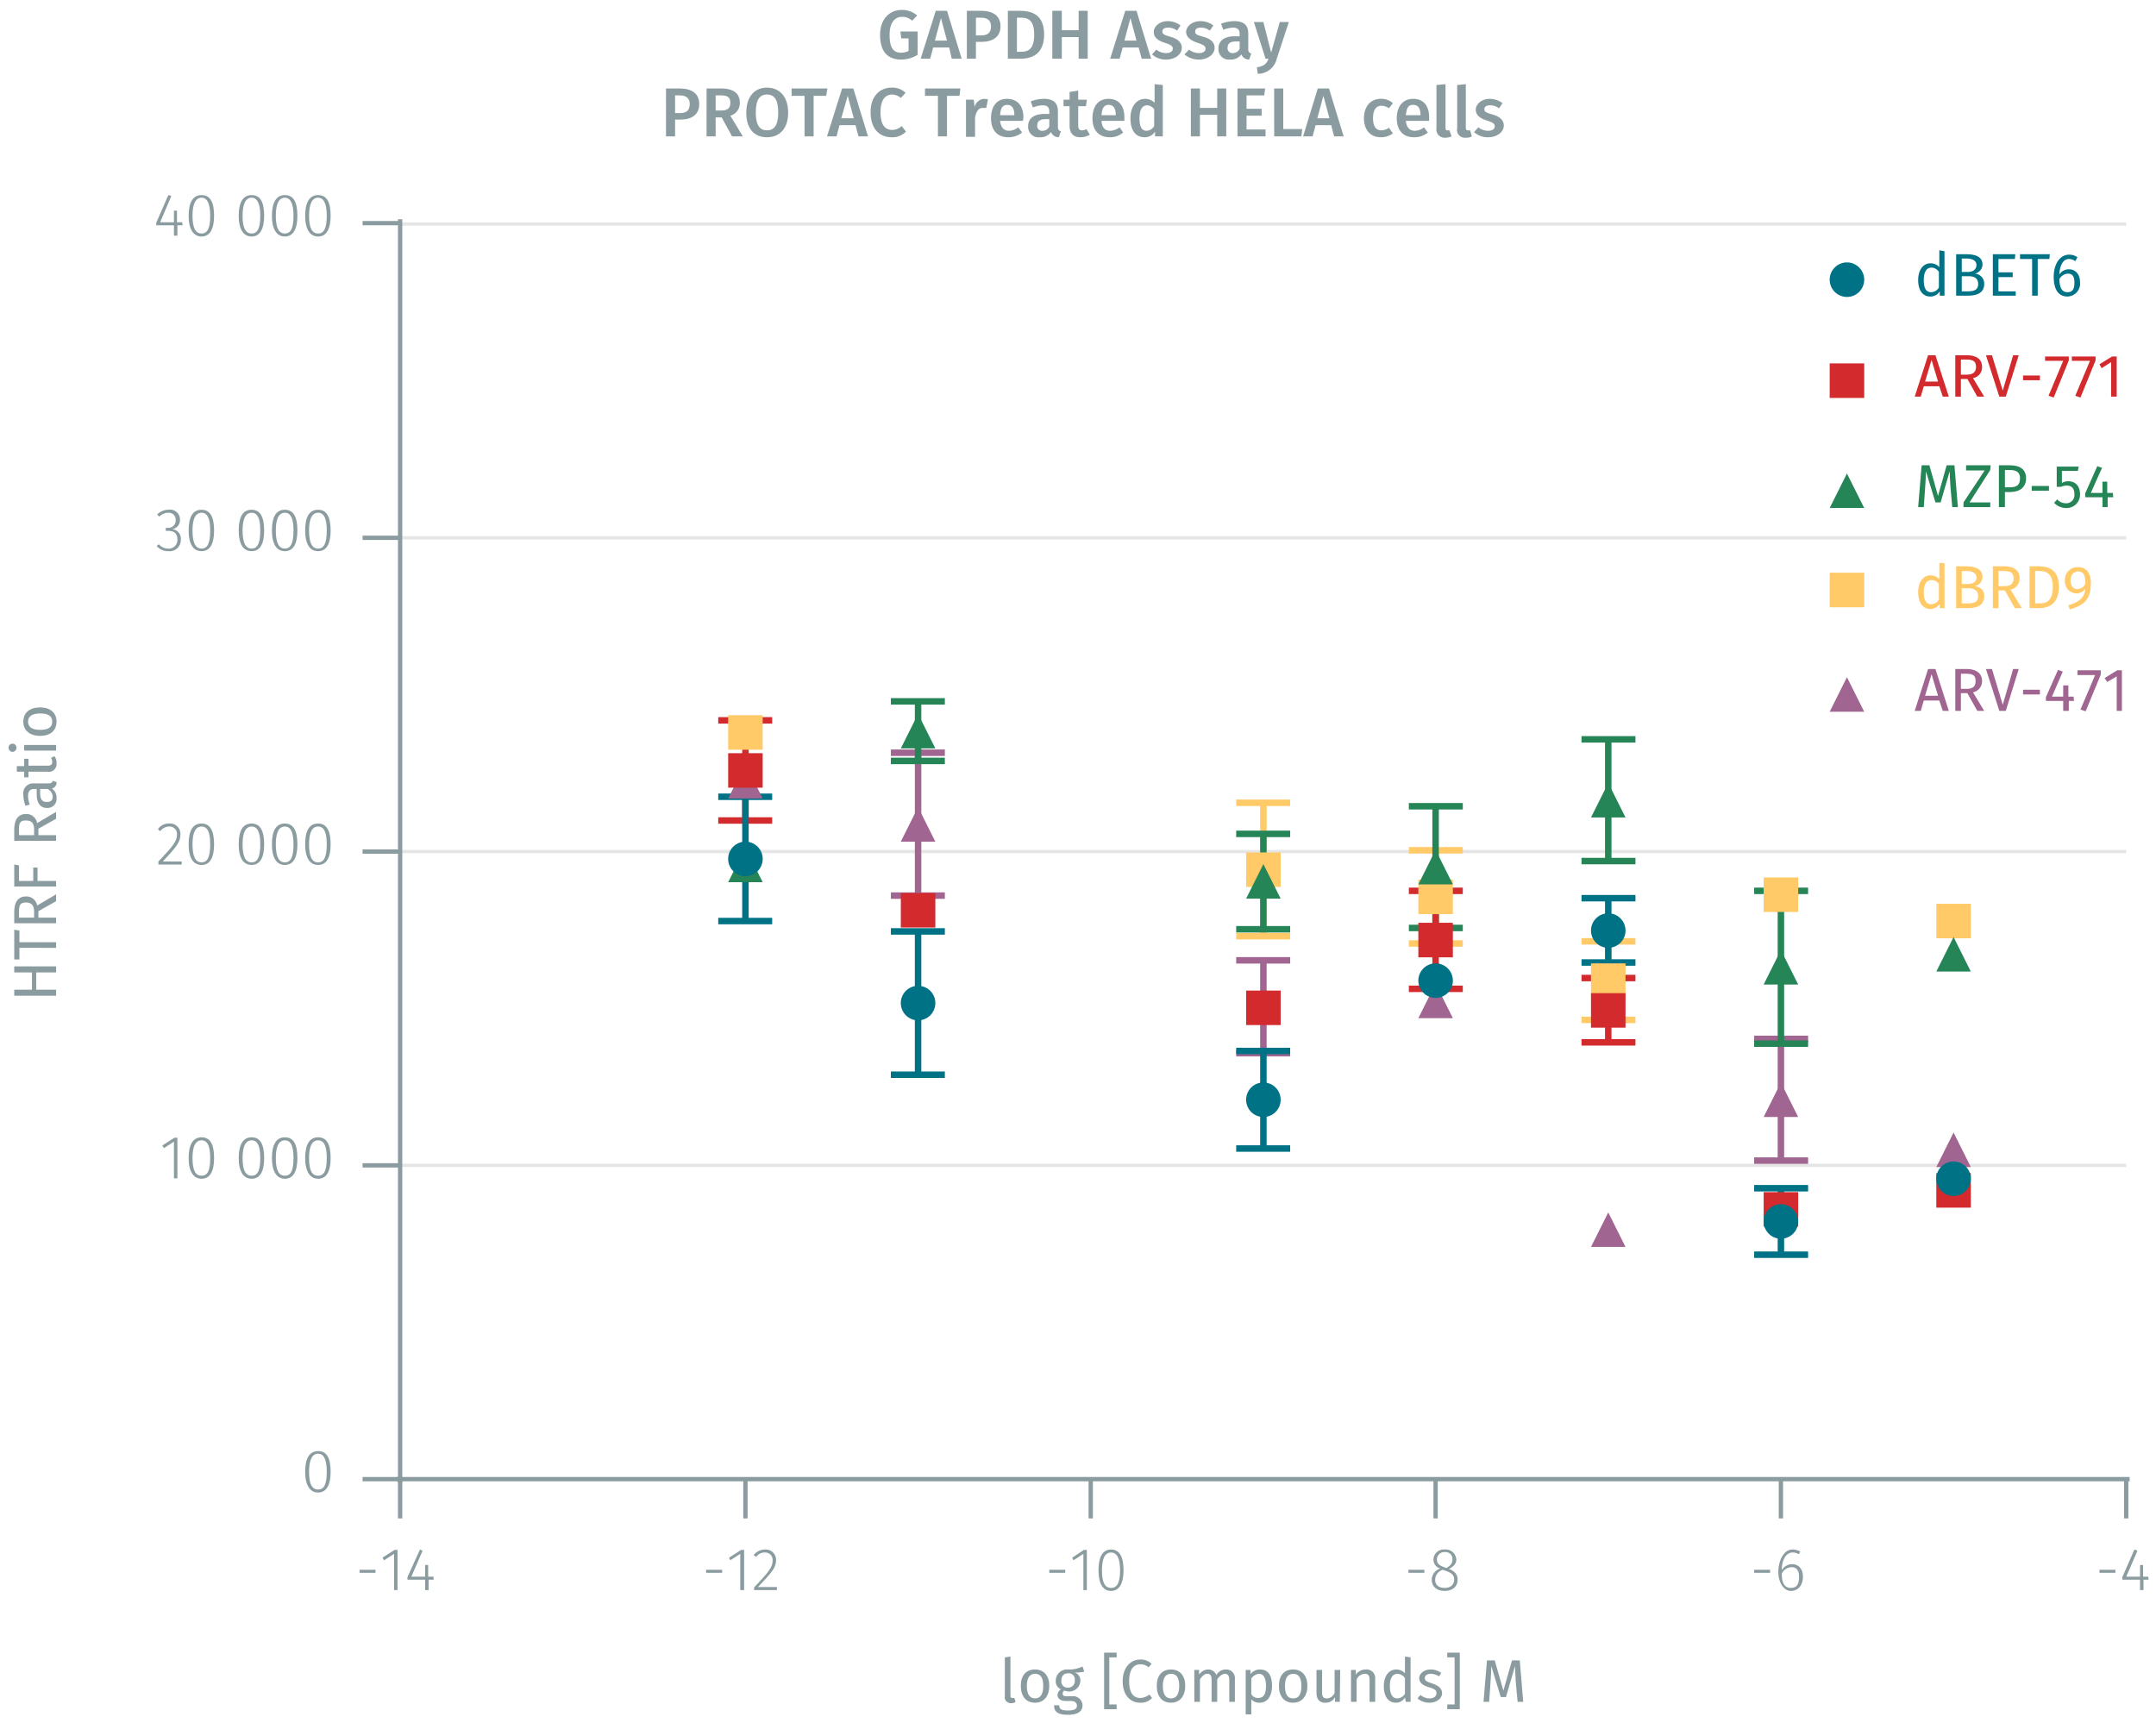 <svg id="Calque_1" data-name="Calque 1" xmlns="http://www.w3.org/2000/svg" xmlns:xlink="http://www.w3.org/1999/xlink" viewBox="0 0 499.5 399.3"><defs><symbol id="_3-purple-arrow-up" data-name="3-purple-arrow-up" viewBox="0 0 8 8"><polyline points="4 0 8 8 0 8" fill="#a06590" fill-rule="evenodd"/></symbol><symbol id="_2-yellow-square" data-name="2-yellow-square" viewBox="0 0 8 8"><polyline points="0 0 0 8 8 8 8 0 0 0" fill="#ffca67" fill-rule="evenodd"/></symbol><symbol id="_10-dark-green-triangle" data-name="10-dark-green-triangle" viewBox="0 0 8 8"><polyline points="4 0 8 8 0 8" fill="#268557" fill-rule="evenodd"/></symbol><symbol id="_9-dark-red-square" data-name="9-dark-red-square" viewBox="0 0 8 8"><polyline points="0 0 0 8 8 8 8 0 0 0" fill="#d32a2e" fill-rule="evenodd"/></symbol><symbol id="_1-deep-blue-circle" data-name="1-deep-blue-circle" viewBox="0 0 8 8"><path d="M8,4A4,4,0,1,1,4,0,4,4,0,0,1,8,4" fill="#007286" fill-rule="evenodd"/></symbol></defs><line x1="92.7" y1="270" x2="492.6" y2="270" fill="none" stroke="#e5e5e5" stroke-miterlimit="10" stroke-width="0.75"/><line x1="92.7" y1="197.3" x2="492.6" y2="197.3" fill="none" stroke="#e5e5e5" stroke-miterlimit="10" stroke-width="0.75"/><line x1="92.7" y1="124.6" x2="492.6" y2="124.6" fill="none" stroke="#e5e5e5" stroke-miterlimit="10" stroke-width="0.75"/><line x1="92.7" y1="51.9" x2="492.6" y2="51.9" fill="none" stroke="#e5e5e5" stroke-miterlimit="10" stroke-width="0.75"/><path d="M83.3,363.7H87v.7H83.3Z" fill="#8b9ca0"/><path d="M92.1,368.4h-.8V360L89,361.5l-.4-.6,2.8-1.8h.7Z" fill="#8b9ca0"/><path d="M100.5,366H99.3v2.4h-.8V366H94.4v-.6l2.9-6.4.6.3-2.6,6h3.2v-2.7h.7v2.7h1.2Z" fill="#8b9ca0"/><path d="M163.6,363.7h3.7v.7h-3.7Z" fill="#8b9ca0"/><path d="M172.4,368.4h-.9V360l-2.3,1.5-.3-.6,2.8-1.8h.7Z" fill="#8b9ca0"/><path d="M179.8,361.4c0,1.9-1.1,3-4.2,6.3H180v.7h-5.3v-.6c3.5-3.7,4.3-4.7,4.3-6.3a1.7,1.7,0,0,0-1.7-1.8,2.4,2.4,0,0,0-2.1,1l-.6-.4a3.4,3.4,0,0,1,2.7-1.3A2.4,2.4,0,0,1,179.8,361.4Z" fill="#8b9ca0"/><path d="M243.1,363.7h3.7v.7h-3.7Z" fill="#8b9ca0"/><path d="M251.8,368.4H251V360l-2.3,1.5-.3-.6,2.7-1.8h.7Z" fill="#8b9ca0"/><path d="M260.3,363.8c0,3.1-1,4.8-2.9,4.8s-2.9-1.7-2.9-4.8,1-4.8,2.9-4.8S260.3,360.6,260.3,363.8Zm-5,0c0,2.9.7,4.1,2.1,4.1s2.1-1.2,2.1-4.1-.8-4.1-2.1-4.1S255.3,360.9,255.3,363.8Z" fill="#8b9ca0"/><path d="M326.3,363.7H330v.7h-3.7Z" fill="#8b9ca0"/><path d="M337.7,366c0,1.6-1.2,2.6-3,2.6s-3-1-3-2.6a2.8,2.8,0,0,1,2-2.6,2.1,2.1,0,0,1-1.6-2.1,2.4,2.4,0,0,1,2.6-2.3,2.5,2.5,0,0,1,2.7,2.3c0,1-.6,1.6-1.7,2.2C337.1,364.1,337.7,364.8,337.7,366Zm-.8,0c0-1.1-.6-1.6-2.1-2.1l-.5-.2a2.4,2.4,0,0,0-1.8,2.3c0,1.3.9,1.9,2.2,1.9S336.9,367.2,336.9,366Zm-2.3-2.9.5.2c1-.6,1.4-1.1,1.4-2a1.6,1.6,0,0,0-1.8-1.7,1.7,1.7,0,0,0-1.8,1.7C332.9,362.2,333.4,362.7,334.6,363.1Z" fill="#8b9ca0"/><path d="M406.4,363.7h3.7v.7h-3.7Z" fill="#8b9ca0"/><path d="M417.7,365.3c0,2.1-1.2,3.3-2.8,3.3s-2.9-1.9-2.9-4.4,1.2-5.2,3.3-5.2a3.5,3.5,0,0,1,1.8.5l-.4.6a2.3,2.3,0,0,0-1.4-.4c-1.5,0-2.5,1.7-2.5,4.1a2.8,2.8,0,0,1,2.4-1.4C416.5,362.4,417.7,363.3,417.7,365.3Zm-.9,0c0-1.6-.7-2.2-1.7-2.2a2.6,2.6,0,0,0-2.3,1.5c0,2.1.6,3.3,2.1,3.3S416.8,366.9,416.8,365.3Z" fill="#8b9ca0"/><path d="M486.4,363.7h3.7v.7h-3.7Z" fill="#8b9ca0"/><path d="M497.8,366h-1.2v2.4h-.8V366h-4.1v-.6l2.8-6.4.7.3-2.6,6h3.2v-2.7h.7v2.7h1.2Z" fill="#8b9ca0"/><path d="M492.6,342.7v9.1m-80-9.1v9.1m-80-9.1v9.1m-79.9-9.1v9.1m-80-9.1v9.1m-80-9.1v9.1m-.8-9.1H493.4" fill="none" stroke="#8b9ca0" stroke-miterlimit="10"/><path d="M76.6,341c0,3.1-1,4.8-2.9,4.8s-3-1.7-3-4.8,1-4.8,3-4.8S76.6,337.8,76.6,341Zm-5,0c0,2.9.7,4.1,2.1,4.1s2-1.2,2-4.1-.7-4.2-2-4.2S71.6,338.1,71.6,341Z" fill="#8b9ca0"/><path d="M41.1,273h-.8v-8.5L38,266l-.4-.6,2.8-1.8h.7Z" fill="#8b9ca0"/><path d="M49.6,268.3c0,3.2-1,4.8-2.9,4.8s-3-1.7-3-4.8,1-4.8,3-4.8S49.6,265.1,49.6,268.3Zm-5,0c0,2.9.7,4.1,2.1,4.1s2-1.2,2-4.1-.7-4.1-2-4.1S44.6,265.4,44.6,268.3Z" fill="#8b9ca0"/><path d="M61.2,268.3c0,3.2-1,4.8-2.9,4.8s-3-1.7-3-4.8,1-4.8,3-4.8S61.2,265.1,61.2,268.3Zm-5,0c0,2.9.7,4.1,2.1,4.1s2-1.2,2-4.1-.7-4.1-2-4.1S56.2,265.4,56.2,268.3Z" fill="#8b9ca0"/><path d="M68.9,268.3c0,3.2-1,4.8-2.9,4.8s-3-1.7-3-4.8,1-4.8,3-4.8S68.9,265.1,68.9,268.3Zm-5,0c0,2.9.7,4.1,2.1,4.1s2-1.2,2-4.1-.7-4.1-2-4.1S63.9,265.4,63.9,268.3Z" fill="#8b9ca0"/><path d="M76.6,268.3c0,3.2-1,4.8-2.9,4.8s-3-1.7-3-4.8,1-4.8,3-4.8S76.6,265.1,76.6,268.3Zm-5,0c0,2.9.7,4.1,2.1,4.1s2-1.2,2-4.1-.7-4.1-2-4.1S71.6,265.4,71.6,268.3Z" fill="#8b9ca0"/><path d="M41.8,193.3c0,1.8-1,3-4.1,6.3h4.4v.7H36.7v-.7c3.5-3.7,4.3-4.7,4.3-6.3a1.7,1.7,0,0,0-1.8-1.8,2.6,2.6,0,0,0-2.1,1.1l-.5-.5a3,3,0,0,1,2.6-1.3A2.4,2.4,0,0,1,41.8,193.3Z" fill="#8b9ca0"/><path d="M49.6,195.6c0,3.2-1,4.8-2.9,4.8s-3-1.6-3-4.8,1-4.8,3-4.8S49.6,192.5,49.6,195.6Zm-5,0c0,2.9.7,4.2,2.1,4.2s2-1.3,2-4.2-.7-4.1-2-4.1S44.6,192.7,44.6,195.6Z" fill="#8b9ca0"/><path d="M61.2,195.6c0,3.2-1,4.8-2.9,4.8s-3-1.6-3-4.8,1-4.8,3-4.8S61.2,192.5,61.2,195.6Zm-5,0c0,2.9.7,4.2,2.1,4.2s2-1.3,2-4.2-.7-4.1-2-4.1S56.2,192.7,56.2,195.6Z" fill="#8b9ca0"/><path d="M68.9,195.6c0,3.2-1,4.8-2.9,4.8s-3-1.6-3-4.8,1-4.8,3-4.8S68.9,192.5,68.9,195.6Zm-5,0c0,2.9.7,4.2,2.1,4.2s2-1.3,2-4.2-.7-4.1-2-4.1S63.9,192.7,63.9,195.6Z" fill="#8b9ca0"/><path d="M76.6,195.6c0,3.2-1,4.8-2.9,4.8s-3-1.6-3-4.8,1-4.8,3-4.8S76.6,192.5,76.6,195.6Zm-5,0c0,2.9.7,4.2,2.1,4.2s2-1.3,2-4.2-.7-4.1-2-4.1S71.6,192.7,71.6,195.6Z" fill="#8b9ca0"/><path d="M41.7,120.4a2.1,2.1,0,0,1-1.9,2.2,2.2,2.2,0,0,1,2.1,2.4,2.6,2.6,0,0,1-2.9,2.7,3.4,3.4,0,0,1-2.7-1.2l.5-.4a2.8,2.8,0,0,0,2.1,1,2,2,0,0,0,2.2-2.1c0-1.5-.9-2-2.1-2h-.6v-.7h.4a1.7,1.7,0,0,0,1.9-1.8,1.6,1.6,0,0,0-1.7-1.7,3,3,0,0,0-2.1.9l-.5-.5a3.8,3.8,0,0,1,2.6-1.1A2.3,2.3,0,0,1,41.7,120.4Z" fill="#8b9ca0"/><path d="M49.6,122.9c0,3.2-1,4.8-2.9,4.8s-3-1.6-3-4.8,1-4.8,3-4.8S49.6,119.8,49.6,122.9Zm-5,0c0,2.9.7,4.2,2.1,4.2s2-1.3,2-4.2-.7-4.1-2-4.1S44.6,120,44.6,122.9Z" fill="#8b9ca0"/><path d="M61.2,122.9c0,3.2-1,4.8-2.9,4.8s-3-1.6-3-4.8,1-4.8,3-4.8S61.2,119.8,61.2,122.9Zm-5,0c0,2.9.7,4.2,2.1,4.2s2-1.3,2-4.2-.7-4.1-2-4.1S56.2,120,56.2,122.9Z" fill="#8b9ca0"/><path d="M68.9,122.9c0,3.2-1,4.8-2.9,4.8s-3-1.6-3-4.8,1-4.8,3-4.8S68.9,119.8,68.9,122.9Zm-5,0c0,2.9.7,4.2,2.1,4.2s2-1.3,2-4.2-.7-4.1-2-4.1S63.9,120,63.9,122.9Z" fill="#8b9ca0"/><path d="M76.6,122.9c0,3.2-1,4.8-2.9,4.8s-3-1.6-3-4.8,1-4.8,3-4.8S76.6,119.8,76.6,122.9Zm-5,0c0,2.9.7,4.2,2.1,4.2s2-1.3,2-4.2-.7-4.1-2-4.1S71.6,120,71.6,122.9Z" fill="#8b9ca0"/><path d="M42.3,52.2H41.1v2.4h-.8V52.2H36.2v-.6L39,45.2l.7.2-2.6,6.1h3.2V48.8h.7v2.7h1.2Z" fill="#8b9ca0"/><path d="M49.6,50c0,3.1-1,4.8-2.9,4.8s-3-1.7-3-4.8,1-4.8,3-4.8S49.6,46.8,49.6,50Zm-5,0c0,2.8.7,4.1,2.1,4.1s2-1.3,2-4.1-.7-4.2-2-4.2S44.6,47.1,44.6,50Z" fill="#8b9ca0"/><path d="M61.2,50c0,3.1-1,4.8-2.9,4.8s-3-1.7-3-4.8,1-4.8,3-4.8S61.2,46.8,61.2,50Zm-5,0c0,2.8.7,4.1,2.1,4.1s2-1.3,2-4.1-.7-4.2-2-4.2S56.2,47.1,56.2,50Z" fill="#8b9ca0"/><path d="M68.9,50c0,3.1-1,4.8-2.9,4.8s-3-1.7-3-4.8,1-4.8,3-4.8S68.9,46.8,68.9,50Zm-5,0c0,2.8.7,4.1,2.1,4.1s2-1.3,2-4.1-.7-4.2-2-4.2S63.9,47.1,63.9,50Z" fill="#8b9ca0"/><path d="M76.6,50c0,3.1-1,4.8-2.9,4.8s-3-1.7-3-4.8,1-4.8,3-4.8S76.6,46.8,76.6,50Zm-5,0c0,2.8.7,4.1,2.1,4.1s2-1.3,2-4.1-.7-4.2-2-4.2S71.6,47.1,71.6,50Z" fill="#8b9ca0"/><path d="M92.7,51.7H84m8.7,72.9H84m8.7,72.7H84M92.7,270H84m8.7,72.7H84m8.7.8V50.8" fill="none" stroke="#8b9ca0" stroke-miterlimit="10"/><line x1="212.7" y1="174.4" x2="212.7" y2="191" fill="none" stroke="#a06590" stroke-miterlimit="10" stroke-width="1.5"/><line x1="212.7" y1="191" x2="212.7" y2="207.5" fill="none" stroke="#a06590" stroke-miterlimit="10" stroke-width="1.5"/><line x1="206.4" y1="174.4" x2="218.9" y2="174.4" fill="none" stroke="#a06590" stroke-miterlimit="10" stroke-width="1.5"/><line x1="206.4" y1="207.5" x2="218.9" y2="207.5" fill="none" stroke="#a06590" stroke-miterlimit="10" stroke-width="1.5"/><line x1="292.7" y1="222.5" x2="292.7" y2="233.3" fill="none" stroke="#a06590" stroke-miterlimit="10" stroke-width="1.5"/><line x1="292.7" y1="233.3" x2="292.7" y2="244" fill="none" stroke="#a06590" stroke-miterlimit="10" stroke-width="1.5"/><line x1="286.4" y1="222.5" x2="298.9" y2="222.5" fill="none" stroke="#a06590" stroke-miterlimit="10" stroke-width="1.5"/><line x1="286.4" y1="244" x2="298.9" y2="244" fill="none" stroke="#a06590" stroke-miterlimit="10" stroke-width="1.5"/><line x1="412.6" y1="240.7" x2="412.6" y2="254.8" fill="none" stroke="#a06590" stroke-miterlimit="10" stroke-width="1.5"/><line x1="412.6" y1="254.8" x2="412.6" y2="268.9" fill="none" stroke="#a06590" stroke-miterlimit="10" stroke-width="1.5"/><line x1="406.4" y1="240.7" x2="418.9" y2="240.7" fill="none" stroke="#a06590" stroke-miterlimit="10" stroke-width="1.5"/><line x1="406.4" y1="268.9" x2="418.9" y2="268.9" fill="none" stroke="#a06590" stroke-miterlimit="10" stroke-width="1.5"/><line x1="292.7" y1="186" x2="292.7" y2="201.5" fill="none" stroke="#ffca67" stroke-miterlimit="10" stroke-width="1.5"/><line x1="292.7" y1="201.5" x2="292.7" y2="216.9" fill="none" stroke="#ffca67" stroke-miterlimit="10" stroke-width="1.5"/><line x1="286.4" y1="186" x2="298.9" y2="186" fill="none" stroke="#ffca67" stroke-miterlimit="10" stroke-width="1.5"/><line x1="286.4" y1="216.9" x2="298.9" y2="216.9" fill="none" stroke="#ffca67" stroke-miterlimit="10" stroke-width="1.5"/><line x1="332.6" y1="197" x2="332.6" y2="207.8" fill="none" stroke="#ffca67" stroke-miterlimit="10" stroke-width="1.5"/><line x1="332.6" y1="207.8" x2="332.6" y2="218.6" fill="none" stroke="#ffca67" stroke-miterlimit="10" stroke-width="1.5"/><line x1="326.4" y1="197" x2="338.9" y2="197" fill="none" stroke="#ffca67" stroke-miterlimit="10" stroke-width="1.5"/><line x1="326.4" y1="218.6" x2="338.9" y2="218.6" fill="none" stroke="#ffca67" stroke-miterlimit="10" stroke-width="1.5"/><line x1="372.6" y1="218.1" x2="372.6" y2="227.2" fill="none" stroke="#ffca67" stroke-miterlimit="10" stroke-width="1.5"/><line x1="372.6" y1="227.2" x2="372.6" y2="236.3" fill="none" stroke="#ffca67" stroke-miterlimit="10" stroke-width="1.5"/><line x1="366.4" y1="218.1" x2="378.9" y2="218.1" fill="none" stroke="#ffca67" stroke-miterlimit="10" stroke-width="1.5"/><line x1="366.4" y1="236.3" x2="378.9" y2="236.3" fill="none" stroke="#ffca67" stroke-miterlimit="10" stroke-width="1.5"/><line x1="212.7" y1="162.5" x2="212.7" y2="169.4" fill="none" stroke="#268557" stroke-miterlimit="10" stroke-width="1.5"/><line x1="212.7" y1="169.4" x2="212.7" y2="176.3" fill="none" stroke="#268557" stroke-miterlimit="10" stroke-width="1.5"/><line x1="206.4" y1="162.5" x2="218.9" y2="162.5" fill="none" stroke="#268557" stroke-miterlimit="10" stroke-width="1.5"/><line x1="206.4" y1="176.3" x2="218.9" y2="176.3" fill="none" stroke="#268557" stroke-miterlimit="10" stroke-width="1.5"/><line x1="292.7" y1="193.2" x2="292.7" y2="204.2" fill="none" stroke="#268557" stroke-miterlimit="10" stroke-width="1.5"/><line x1="292.7" y1="204.2" x2="292.7" y2="215.3" fill="none" stroke="#268557" stroke-miterlimit="10" stroke-width="1.5"/><line x1="286.4" y1="193.2" x2="298.9" y2="193.2" fill="none" stroke="#268557" stroke-miterlimit="10" stroke-width="1.5"/><line x1="286.4" y1="215.3" x2="298.9" y2="215.3" fill="none" stroke="#268557" stroke-miterlimit="10" stroke-width="1.5"/><line x1="332.6" y1="186.8" x2="332.6" y2="200.9" fill="none" stroke="#268557" stroke-miterlimit="10" stroke-width="1.5"/><line x1="332.6" y1="200.9" x2="332.6" y2="215" fill="none" stroke="#268557" stroke-miterlimit="10" stroke-width="1.5"/><line x1="326.4" y1="186.8" x2="338.9" y2="186.8" fill="none" stroke="#268557" stroke-miterlimit="10" stroke-width="1.5"/><line x1="326.4" y1="215" x2="338.9" y2="215" fill="none" stroke="#268557" stroke-miterlimit="10" stroke-width="1.5"/><line x1="372.6" y1="171.3" x2="372.6" y2="185.4" fill="none" stroke="#268557" stroke-miterlimit="10" stroke-width="1.5"/><line x1="372.6" y1="185.4" x2="372.6" y2="199.5" fill="none" stroke="#268557" stroke-miterlimit="10" stroke-width="1.5"/><line x1="366.4" y1="171.3" x2="378.9" y2="171.3" fill="none" stroke="#268557" stroke-miterlimit="10" stroke-width="1.5"/><line x1="366.4" y1="199.5" x2="378.9" y2="199.5" fill="none" stroke="#268557" stroke-miterlimit="10" stroke-width="1.5"/><line x1="412.6" y1="206.4" x2="412.6" y2="224.1" fill="none" stroke="#268557" stroke-miterlimit="10" stroke-width="1.5"/><line x1="412.6" y1="224.1" x2="412.6" y2="241.8" fill="none" stroke="#268557" stroke-miterlimit="10" stroke-width="1.5"/><line x1="406.4" y1="206.4" x2="418.9" y2="206.4" fill="none" stroke="#268557" stroke-miterlimit="10" stroke-width="1.5"/><line x1="406.4" y1="241.8" x2="418.9" y2="241.8" fill="none" stroke="#268557" stroke-miterlimit="10" stroke-width="1.5"/><line x1="172.7" y1="166.9" x2="172.7" y2="178.5" fill="none" stroke="#d32a2e" stroke-miterlimit="10" stroke-width="1.5"/><line x1="172.7" y1="178.5" x2="172.7" y2="190.1" fill="none" stroke="#d32a2e" stroke-miterlimit="10" stroke-width="1.5"/><line x1="166.4" y1="166.9" x2="178.9" y2="166.9" fill="none" stroke="#d32a2e" stroke-miterlimit="10" stroke-width="1.5"/><line x1="166.4" y1="190.1" x2="178.9" y2="190.1" fill="none" stroke="#d32a2e" stroke-miterlimit="10" stroke-width="1.5"/><line x1="332.6" y1="206.4" x2="332.6" y2="217.8" fill="none" stroke="#d32a2e" stroke-miterlimit="10" stroke-width="1.5"/><line x1="332.6" y1="217.8" x2="332.6" y2="229.1" fill="none" stroke="#d32a2e" stroke-miterlimit="10" stroke-width="1.5"/><line x1="326.4" y1="206.4" x2="338.9" y2="206.4" fill="none" stroke="#d32a2e" stroke-miterlimit="10" stroke-width="1.5"/><line x1="326.4" y1="229.1" x2="338.9" y2="229.1" fill="none" stroke="#d32a2e" stroke-miterlimit="10" stroke-width="1.5"/><line x1="372.6" y1="226.6" x2="372.6" y2="234.1" fill="none" stroke="#d32a2e" stroke-miterlimit="10" stroke-width="1.5"/><line x1="372.6" y1="234.1" x2="372.6" y2="241.5" fill="none" stroke="#d32a2e" stroke-miterlimit="10" stroke-width="1.5"/><line x1="366.4" y1="226.6" x2="378.9" y2="226.6" fill="none" stroke="#d32a2e" stroke-miterlimit="10" stroke-width="1.5"/><line x1="366.4" y1="241.5" x2="378.9" y2="241.5" fill="none" stroke="#d32a2e" stroke-miterlimit="10" stroke-width="1.5"/><line x1="172.7" y1="184.6" x2="172.7" y2="199" fill="none" stroke="#007286" stroke-miterlimit="10" stroke-width="1.5"/><line x1="172.7" y1="199" x2="172.7" y2="213.4" fill="none" stroke="#007286" stroke-miterlimit="10" stroke-width="1.5"/><line x1="166.4" y1="184.6" x2="178.9" y2="184.6" fill="none" stroke="#007286" stroke-miterlimit="10" stroke-width="1.5"/><line x1="166.4" y1="213.4" x2="178.9" y2="213.4" fill="none" stroke="#007286" stroke-miterlimit="10" stroke-width="1.5"/><line x1="212.7" y1="215.8" x2="212.7" y2="232.4" fill="none" stroke="#007286" stroke-miterlimit="10" stroke-width="1.5"/><line x1="212.7" y1="232.4" x2="212.7" y2="249" fill="none" stroke="#007286" stroke-miterlimit="10" stroke-width="1.5"/><line x1="206.4" y1="215.8" x2="218.9" y2="215.8" fill="none" stroke="#007286" stroke-miterlimit="10" stroke-width="1.5"/><line x1="206.4" y1="249" x2="218.9" y2="249" fill="none" stroke="#007286" stroke-miterlimit="10" stroke-width="1.5"/><line x1="292.7" y1="243.5" x2="292.7" y2="254.8" fill="none" stroke="#007286" stroke-miterlimit="10" stroke-width="1.5"/><line x1="292.7" y1="254.8" x2="292.7" y2="266.1" fill="none" stroke="#007286" stroke-miterlimit="10" stroke-width="1.5"/><line x1="286.4" y1="243.5" x2="298.9" y2="243.5" fill="none" stroke="#007286" stroke-miterlimit="10" stroke-width="1.5"/><line x1="286.4" y1="266.1" x2="298.9" y2="266.1" fill="none" stroke="#007286" stroke-miterlimit="10" stroke-width="1.5"/><line x1="372.6" y1="208.1" x2="372.6" y2="215.6" fill="none" stroke="#007286" stroke-miterlimit="10" stroke-width="1.5"/><line x1="372.6" y1="215.6" x2="372.6" y2="223" fill="none" stroke="#007286" stroke-miterlimit="10" stroke-width="1.5"/><line x1="366.4" y1="208.1" x2="378.9" y2="208.1" fill="none" stroke="#007286" stroke-miterlimit="10" stroke-width="1.5"/><line x1="366.4" y1="223" x2="378.9" y2="223" fill="none" stroke="#007286" stroke-miterlimit="10" stroke-width="1.5"/><line x1="412.6" y1="275.3" x2="412.6" y2="283" fill="none" stroke="#007286" stroke-miterlimit="10" stroke-width="1.5"/><line x1="412.6" y1="283" x2="412.6" y2="290.7" fill="none" stroke="#007286" stroke-miterlimit="10" stroke-width="1.5"/><line x1="406.4" y1="275.3" x2="418.9" y2="275.3" fill="none" stroke="#007286" stroke-miterlimit="10" stroke-width="1.5"/><line x1="406.4" y1="290.7" x2="418.9" y2="290.7" fill="none" stroke="#007286" stroke-miterlimit="10" stroke-width="1.5"/><path d="M212.5,3.6l-1.2,1.2a3.2,3.2,0,0,0-2.3-.9c-1.6,0-2.9,1.2-2.9,4.2s.9,4.1,2.6,4.1a3.7,3.7,0,0,0,1.8-.4V8.9h-1.7l-.2-1.6h4v5.4a7.3,7.3,0,0,1-3.8,1.1c-3.2,0-4.9-1.9-4.9-5.7s2.3-5.8,5-5.8A5.3,5.3,0,0,1,212.5,3.6Z" fill="#8b9ca0"/><path d="M219.9,11h-3.7l-.7,2.6h-2.2l3.5-11.1h2.6l3.4,11.1h-2.3Zm-.5-1.6L218,4.2l-1.4,5.2Z" fill="#8b9ca0"/><path d="M231.8,6.1c0,2.5-1.9,3.6-4.4,3.6h-1.3v3.9H224V2.5h3.3C230.1,2.5,231.8,3.7,231.8,6.1Zm-2.2,0c0-1.4-.9-2-2.3-2h-1.2V8.2h1.2C228.7,8.2,229.6,7.7,229.6,6.1Z" fill="#8b9ca0"/><path d="M241.9,8c0,4.5-2.8,5.6-5.4,5.6h-3V2.5h2.7C239.1,2.5,241.9,3.4,241.9,8Zm-6.3-3.9V12h1c1.7,0,3-.7,3-4s-1.4-3.9-3-3.9Z" fill="#8b9ca0"/><path d="M249.9,8.6H246v5h-2.2V2.5H246V7h3.9V2.5H252V13.6h-2.1Z" fill="#8b9ca0"/><path d="M263.8,11h-3.7l-.7,2.6h-2.2l3.5-11.1h2.6l3.4,11.1h-2.2Zm-.5-1.6-1.4-5.2-1.4,5.2Z" fill="#8b9ca0"/><path d="M273.5,5.9l-.8,1.2a3.3,3.3,0,0,0-2.1-.7c-.8,0-1.3.3-1.3.9s.4.8,1.8,1.2,2.7,1.1,2.7,2.6-1.6,2.7-3.6,2.7a4.7,4.7,0,0,1-3.3-1.2l1-1.1a3.6,3.6,0,0,0,2.3.8c.9,0,1.5-.4,1.5-1s-.3-.9-1.9-1.4-2.5-1.3-2.5-2.5,1.3-2.5,3.2-2.5A4.9,4.9,0,0,1,273.5,5.9Z" fill="#8b9ca0"/><path d="M281.1,5.9l-.8,1.2a3.5,3.5,0,0,0-2.1-.7c-.8,0-1.3.3-1.3.9s.3.8,1.8,1.2,2.7,1.1,2.7,2.6-1.6,2.7-3.6,2.7a5.2,5.2,0,0,1-3.4-1.2l1.1-1.1a3.6,3.6,0,0,0,2.3.8c.9,0,1.5-.4,1.5-1s-.4-.9-1.9-1.4-2.6-1.3-2.6-2.5,1.3-2.5,3.3-2.5A4.9,4.9,0,0,1,281.1,5.9Z" fill="#8b9ca0"/><path d="M289.9,12.4l-.5,1.4a1.9,1.9,0,0,1-1.8-1.2,3,3,0,0,1-2.6,1.2,2.4,2.4,0,0,1-2.7-2.6c0-1.8,1.4-2.8,3.8-2.8h1.1V7.9c0-1.1-.5-1.5-1.6-1.5a7.4,7.4,0,0,0-2.2.5l-.5-1.4a8.9,8.9,0,0,1,3.1-.6c2.2,0,3.2,1,3.2,2.9v3.6A.9.9,0,0,0,289.9,12.4Zm-2.7-1.1V9.6h-.8c-1.4,0-2,.5-2,1.5a1.1,1.1,0,0,0,1.2,1.2A1.7,1.7,0,0,0,287.2,11.3Z" fill="#8b9ca0"/><path d="M295.8,13.6a4.5,4.5,0,0,1-4.4,3.5l-.2-1.5c1.7-.3,2.2-.8,2.7-2h-.7l-2.7-8.5h2.2l1.8,7.1,2-7.1h2.1Z" fill="#8b9ca0"/><path d="M162,24.1c0,2.5-1.8,3.6-4.3,3.6h-1.3v3.9h-2.1V20.5h3.2C160.3,20.5,162,21.7,162,24.1Zm-2.2,0c0-1.4-.9-2-2.3-2h-1.1v4.1h1.1C158.9,26.2,159.8,25.7,159.8,24.1Z" fill="#8b9ca0"/><path d="M167.2,27.2h-1.4v4.4h-2.1V20.5H167c2.9,0,4.4,1.1,4.4,3.3a3,3,0,0,1-2.2,3l2.9,4.8h-2.5Zm-1.4-1.6h1.3c1.4,0,2.1-.5,2.1-1.8s-.7-1.7-2.2-1.7h-1.2Z" fill="#8b9ca0"/><path d="M182.6,26.1c0,3.6-1.9,5.7-4.9,5.7s-4.8-2-4.8-5.7,1.9-5.8,4.8-5.8S182.6,22.4,182.6,26.1Zm-7.5,0c0,3,1,4.1,2.6,4.1s2.6-1.1,2.6-4.1-.9-4.2-2.6-4.2S175.1,23.1,175.1,26.1Z" fill="#8b9ca0"/><path d="M191.4,22.2h-2.9v9.4h-2.1V22.2h-3V20.5h8.3Z" fill="#8b9ca0"/><path d="M198.2,29h-3.7l-.7,2.6h-2.2l3.5-11.1h2.6l3.4,11.1h-2.2Zm-.4-1.6-1.4-5.2-1.5,5.2Z" fill="#8b9ca0"/><path d="M209.8,21.5l-1.1,1.2a3.2,3.2,0,0,0-2-.8c-1.5,0-2.7,1.1-2.7,4.1s1.1,4.1,2.7,4.1a3.2,3.2,0,0,0,2.2-.9l1,1.3a4.4,4.4,0,0,1-3.3,1.3c-2.9,0-4.9-2-4.9-5.8s2.2-5.7,4.9-5.7A4.4,4.4,0,0,1,209.8,21.5Z" fill="#8b9ca0"/><path d="M222.3,22.2h-2.9v9.4h-2.1V22.2h-3V20.5h8.2Z" fill="#8b9ca0"/><path d="M228.9,23l-.4,2h-.8c-1,0-1.5.8-1.8,2.2v4.5h-2.1V23.1h1.8l.2,1.7a2.4,2.4,0,0,1,2.2-1.9Z" fill="#8b9ca0"/><path d="M237,28h-5.3c.2,1.7,1,2.3,2.1,2.3a3.7,3.7,0,0,0,2.1-.8l.9,1.2a5,5,0,0,1-3.2,1.1c-2.6,0-4-1.7-4-4.4s1.3-4.5,3.7-4.5,3.8,1.6,3.8,4.3C237.1,27.4,237,27.8,237,28Zm-2-1.4c0-1.4-.5-2.3-1.6-2.3s-1.6.7-1.7,2.4H235Z" fill="#8b9ca0"/><path d="M245.8,30.4l-.5,1.4a1.9,1.9,0,0,1-1.8-1.2,3,3,0,0,1-2.6,1.2,2.4,2.4,0,0,1-2.7-2.6c0-1.8,1.4-2.8,3.8-2.8h1.1v-.5c0-1.1-.5-1.5-1.6-1.5a6.8,6.8,0,0,0-2.2.5l-.5-1.4a8.5,8.5,0,0,1,3.1-.6c2.2,0,3.2,1,3.2,2.9v3.6C245.1,30,245.3,30.3,245.8,30.4Zm-2.7-1.1V27.6h-.8c-1.4,0-2,.5-2,1.5a1.1,1.1,0,0,0,1.2,1.2A1.7,1.7,0,0,0,243.1,29.3Z" fill="#8b9ca0"/><path d="M252.5,31.2a4.3,4.3,0,0,1-2.2.6c-1.6,0-2.5-.9-2.5-2.7V24.6h-1.4V23.1h1.4V21.3l2-.3v2.1h2l-.2,1.5h-1.8V29c0,.9.3,1.2.9,1.2a1.9,1.9,0,0,0,1-.3Z" fill="#8b9ca0"/><path d="M260.5,28h-5.3c.1,1.7.9,2.3,2.1,2.3a4,4,0,0,0,2.1-.8l.8,1.2a4.5,4.5,0,0,1-3.1,1.1c-2.6,0-4-1.7-4-4.4s1.3-4.5,3.7-4.5,3.7,1.6,3.7,4.3Zm-2-1.4c0-1.4-.5-2.3-1.6-2.3s-1.6.7-1.7,2.4h3.3Z" fill="#8b9ca0"/><path d="M269.4,19.7V31.6h-1.8V30.5a2.8,2.8,0,0,1-2.4,1.3c-2.2,0-3.3-1.7-3.3-4.4s1.4-4.5,3.4-4.5a3.2,3.2,0,0,1,2.2.9V19.5Zm-2,9.5V25.3a2.2,2.2,0,0,0-1.6-.9c-1.1,0-1.8.9-1.8,3s.6,2.9,1.6,2.9A2.1,2.1,0,0,0,267.4,29.2Z" fill="#8b9ca0"/><path d="M282,26.6h-4v5h-2.1V20.5H278V25h4V20.5h2.1V31.6H282Z" fill="#8b9ca0"/><path d="M292.9,22.1h-4.1v3.1h3.5v1.6h-3.5V30h4.4v1.6h-6.5V20.5h6.4Z" fill="#8b9ca0"/><path d="M297.3,29.9h4.4l-.2,1.7h-6.3V20.5h2.1Z" fill="#8b9ca0"/><path d="M308.4,29h-3.6l-.7,2.6h-2.2l3.4-11.1h2.6l3.4,11.1h-2.2Zm-.4-1.6-1.4-5.2-1.4,5.2Z" fill="#8b9ca0"/><path d="M322.7,23.9l-.9,1.2a3,3,0,0,0-1.8-.6c-1.1,0-1.9.9-1.9,2.9s.8,2.8,1.9,2.8a3.2,3.2,0,0,0,1.8-.6l.9,1.3a4.5,4.5,0,0,1-2.8.9c-2.4,0-3.9-1.7-3.9-4.4s1.5-4.5,3.9-4.5A4,4,0,0,1,322.7,23.9Z" fill="#8b9ca0"/><path d="M331.1,28h-5.4c.2,1.7,1,2.3,2.1,2.3a3.4,3.4,0,0,0,2.1-.8l.9,1.2a4.8,4.8,0,0,1-3.2,1.1c-2.6,0-4-1.7-4-4.4s1.4-4.5,3.8-4.5,3.7,1.6,3.7,4.3Zm-2-1.4c0-1.4-.5-2.3-1.7-2.3s-1.5.7-1.7,2.4h3.4Z" fill="#8b9ca0"/><path d="M332.8,29.7v-10l2.1-.2V29.6c0,.4.1.6.4.6h.5l.5,1.4a3.2,3.2,0,0,1-1.4.3A1.9,1.9,0,0,1,332.8,29.7Z" fill="#8b9ca0"/><path d="M337.6,29.7v-10l2-.2V29.6c0,.4.1.6.5.6h.5l.4,1.4a2.6,2.6,0,0,1-1.4.3A1.8,1.8,0,0,1,337.6,29.7Z" fill="#8b9ca0"/><path d="M348.1,23.9l-.8,1.2a3.3,3.3,0,0,0-2.1-.7c-.8,0-1.3.3-1.3.9s.4.8,1.8,1.2,2.7,1.1,2.7,2.6-1.6,2.7-3.6,2.7a4.7,4.7,0,0,1-3.3-1.2l1-1.1a3.6,3.6,0,0,0,2.3.8c.9,0,1.5-.4,1.5-1s-.3-.9-1.9-1.4-2.5-1.3-2.5-2.5,1.3-2.5,3.2-2.5A4.9,4.9,0,0,1,348.1,23.9Z" fill="#8b9ca0"/><path d="M232.8,392.9V384l1.3-.2v9c0,.4.1.6.4.6h.5l.3.9a1.5,1.5,0,0,1-1,.3A1.4,1.4,0,0,1,232.8,392.9Z" fill="#8b9ca0"/><path d="M243.1,390.6c0,2.3-1.2,3.9-3.3,3.9s-3.3-1.5-3.3-3.9,1.2-3.8,3.3-3.8S243.1,388.3,243.1,390.6Zm-5.2,0c0,2,.7,2.9,1.9,2.9s1.9-.9,1.9-2.9-.7-2.8-1.9-2.8S237.9,388.7,237.9,390.6Z" fill="#8b9ca0"/><path d="M251.2,387.3a7.8,7.8,0,0,1-2.2.2,1.9,1.9,0,0,1,1.3,1.9,2.6,2.6,0,0,1-2.8,2.5l-1-.2a1.1,1.1,0,0,0-.3.7c0,.4.2.6.9.6h1.2a2.2,2.2,0,0,1,2.5,2.1c0,1.4-1.1,2.2-3.4,2.2s-3.2-.7-3.2-2.2h1.2c0,.8.4,1.2,2,1.2s2.1-.4,2.1-1.1-.5-1.1-1.4-1.1h-1.2c-1.3,0-1.9-.7-1.9-1.4a1.6,1.6,0,0,1,.8-1.3,2,2,0,0,1-1.2-2,2.6,2.6,0,0,1,2.8-2.6,6.9,6.9,0,0,0,3.4-.7Zm-5.3,2.1a1.4,1.4,0,0,0,1.5,1.6,1.5,1.5,0,0,0,1.6-1.7,1.4,1.4,0,0,0-1.6-1.6C246.4,387.7,245.9,388.4,245.9,389.4Z" fill="#8b9ca0"/><path d="M258.7,384H257v10.9h1.7V396h-2.9V382.9h2.9Z" fill="#8b9ca0"/><path d="M266.8,385.5l-.7.8a2.8,2.8,0,0,0-1.9-.7c-1.4,0-2.6,1-2.6,3.9s1.1,3.9,2.6,3.9a3.6,3.6,0,0,0,2.1-.8l.6.8a3.4,3.4,0,0,1-2.7,1.1c-2.4,0-4.1-1.8-4.1-5s1.9-5,4-5A3.5,3.5,0,0,1,266.8,385.5Z" fill="#8b9ca0"/><path d="M274.6,390.6c0,2.3-1.2,3.9-3.3,3.9s-3.3-1.5-3.3-3.9,1.2-3.8,3.3-3.8S274.6,388.3,274.6,390.6Zm-5.2,0c0,2,.7,2.9,1.9,2.9s1.9-.9,1.9-2.9-.7-2.8-1.9-2.8S269.4,388.7,269.4,390.6Z" fill="#8b9ca0"/><path d="M286.1,389v5.3h-1.3v-5.1c0-1.1-.5-1.4-1-1.4s-1.3.5-1.8,1.3v5.2h-1.3v-5.1c0-1.1-.4-1.4-1-1.4s-1.2.5-1.7,1.3v5.2h-1.3v-7.4h1.1V388a2.6,2.6,0,0,1,2.1-1.2,2,2,0,0,1,1.9,1.3,2.5,2.5,0,0,1,2.2-1.3A2,2,0,0,1,286.1,389Z" fill="#8b9ca0"/><path d="M294.7,390.6c0,2.3-1,3.9-2.9,3.9a2.4,2.4,0,0,1-1.9-.8v3.5h-1.3V386.9h1.1v1a2.7,2.7,0,0,1,2.2-1.1C293.9,386.8,294.7,388.3,294.7,390.6Zm-1.4,0c0-1.9-.6-2.8-1.7-2.8a2.5,2.5,0,0,0-1.7,1.1v3.6a1.7,1.7,0,0,0,1.6.9C292.7,393.4,293.3,392.6,293.3,390.6Z" fill="#8b9ca0"/><path d="M302.9,390.6c0,2.3-1.2,3.9-3.3,3.9s-3.3-1.5-3.3-3.9,1.2-3.8,3.3-3.8S302.9,388.3,302.9,390.6Zm-5.2,0c0,2,.6,2.9,1.9,2.9s1.9-.9,1.9-2.9-.7-2.8-1.9-2.8S297.7,388.7,297.7,390.6Z" fill="#8b9ca0"/><path d="M310.4,394.3h-1.1v-1.1a2.4,2.4,0,0,1-2.3,1.3c-1.3,0-2-.8-2-2.3v-5.3h1.3v5.2c0,1,.3,1.4,1.1,1.4a2,2,0,0,0,1.8-1.3v-5.3h1.3Z" fill="#8b9ca0"/><path d="M318.6,389v5.3h-1.3v-5.1c0-1.1-.4-1.4-1.1-1.4a2.2,2.2,0,0,0-1.9,1.3v5.2H313v-7.4h1.1V388a2.8,2.8,0,0,1,2.3-1.2A2,2,0,0,1,318.6,389Z" fill="#8b9ca0"/><path d="M326.8,384v10.3h-1.1l-.2-1a2.4,2.4,0,0,1-2.1,1.2c-1.8,0-2.8-1.5-2.8-3.8s1.1-3.9,2.9-3.9a2.7,2.7,0,0,1,2,.9v-3.9Zm-1.3,8.4v-3.6a2.2,2.2,0,0,0-1.7-1c-1.1,0-1.8.9-1.8,2.8s.6,2.9,1.7,2.9A2.1,2.1,0,0,0,325.5,392.4Z" fill="#8b9ca0"/><path d="M333.9,387.6l-.5.8a3.8,3.8,0,0,0-1.9-.6c-.9,0-1.4.4-1.4,1s.4.8,1.6,1.2,2.4,1,2.4,2.3-1.4,2.2-2.9,2.2a4.1,4.1,0,0,1-2.8-1l.7-.8a3.2,3.2,0,0,0,2.1.8c1,0,1.6-.5,1.6-1.2s-.4-1-1.8-1.4-2.2-1.1-2.2-2.1,1.1-2,2.6-2A4.1,4.1,0,0,1,333.9,387.6Z" fill="#8b9ca0"/><path d="M338.2,396h-2.9v-1.1H337V384h-1.7v-1.1h2.9Z" fill="#8b9ca0"/><path d="M352.9,394.3h-1.3l-.4-4.3c-.1-1.5-.2-3.2-.2-4l-2.1,7.2h-1.2l-2.2-7.2c0,1.2-.1,2.7-.2,4.1l-.3,4.2h-1.3l.8-9.6h1.8l2,7,2-7h1.8Z" fill="#8b9ca0"/><path d="M8.4,225.3v4H13v1.4H3.3v-1.4H7.4v-4H3.3v-1.4H13v1.4Z" fill="#8b9ca0"/><path d="M4.5,215.6v2.7H13v1.3H4.5v2.7H3.3v-6.9Z" fill="#8b9ca0"/><path d="M8.9,211.1v1.5H13v1.3H3.3v-2.5c0-2.4.9-3.7,2.7-3.7a2.5,2.5,0,0,1,2.6,2.1l4.4-2.6v1.6Zm-1,.1c0-1.3-.5-2.1-1.9-2.1s-1.6.7-1.6,2.3v1.2H7.9Z" fill="#8b9ca0"/><path d="M3.3,205.4v-5.1l1.1.2v3.6H7.7V201h1v3.1H13v1.3Z" fill="#8b9ca0"/><path d="M8.9,192v1.5H13v1.3H3.3v-2.5c0-2.4.9-3.7,2.7-3.7a2.5,2.5,0,0,1,2.6,2.1l4.4-2.6v1.6Zm-1,.2c0-1.4-.5-2.1-1.9-2.1s-1.6.6-1.6,2.2v1.2H7.9Z" fill="#8b9ca0"/><path d="M12.2,180.9l.9.3a1.4,1.4,0,0,1-1.1,1.5,2.4,2.4,0,0,1,1.1,2.2,2.1,2.1,0,0,1-2.2,2.3c-1.6,0-2.4-1.2-2.4-3.2v-1.2H7.9c-1,0-1.4.6-1.4,1.6a5.8,5.8,0,0,0,.4,2l-1,.3a8,8,0,0,1-.5-2.6,2.3,2.3,0,0,1,2.5-2.6h3.3C11.9,181.5,12.1,181.3,12.2,180.9ZM11,182.8H9.3v1c0,1.4.5,2,1.5,2s1.4-.4,1.4-1.2A2,2,0,0,0,11,182.8Z" fill="#8b9ca0"/><path d="M12.6,175.2a2.4,2.4,0,0,1,.5,1.6,1.8,1.8,0,0,1-2.1,2H6.6v1.3h-1v-1.3H3.9v-1.3H5.6v-1.7h1v1.6H11c.7,0,1.1-.2,1.1-.9a1.6,1.6,0,0,0-.3-.9Z" fill="#8b9ca0"/><path d="M2.9,172.3a.9.9,0,0,1,.9,1,.9.9,0,0,1-1.8,0A.9.9,0,0,1,2.9,172.3Zm10.1.3v1.3H5.6v-1.3Z" fill="#8b9ca0"/><path d="M9.3,163.9c2.3,0,3.8,1.2,3.8,3.3s-1.5,3.3-3.8,3.3-3.9-1.2-3.9-3.3S6.9,163.9,9.3,163.9Zm0,5.2c1.9,0,2.8-.6,2.8-1.9s-.9-1.9-2.8-1.9-2.8.7-2.8,1.9S7.4,169.1,9.3,169.1Z" fill="#8b9ca0"/><path d="M450.5,58.2V68.5h-1.1v-1a2.5,2.5,0,0,1-2.2,1.2c-1.8,0-2.8-1.5-2.8-3.8s1.1-3.9,2.9-3.9a2.7,2.7,0,0,1,2,.9V58Zm-1.3,8.4V63a2.1,2.1,0,0,0-1.7-1c-1.1,0-1.8.9-1.8,2.9s.6,2.8,1.7,2.8A2.1,2.1,0,0,0,449.2,66.6Z" fill="#007286"/><path d="M459.7,65.8c0,2-1.6,2.7-3.8,2.7h-2.7V58.9h2.3c2.4,0,3.8.7,3.8,2.4a2.2,2.2,0,0,1-1.8,2.1A2.3,2.3,0,0,1,459.7,65.8Zm-5.2-5.9V63H456c1.1,0,1.9-.6,1.9-1.6s-.9-1.5-2.3-1.5Zm3.8,5.9c0-1.4-1-1.8-2.2-1.8h-1.6v3.5h1.4C457.3,67.5,458.3,67.2,458.3,65.8Z" fill="#007286"/><path d="M466.8,60H463v3.1h3.3v1.1H463v3.3h4v1h-5.3V58.9h5.2Z" fill="#007286"/><path d="M474.8,60h-2.7v8.5h-1.3V60H468V58.9h6.9Z" fill="#007286"/><path d="M481.9,65.4a3,3,0,0,1-2.9,3.3c-2.3,0-3.2-1.9-3.2-4.6s1.3-5.1,3.6-5.1a3.3,3.3,0,0,1,1.9.6l-.5.9a2.7,2.7,0,0,0-1.5-.5c-1.3,0-2.1,1.5-2.2,3.6a2.6,2.6,0,0,1,2.3-1.2C480.7,62.4,481.9,63.4,481.9,65.4Zm-1.3,0c0-1.5-.6-2-1.5-2a2.4,2.4,0,0,0-2,1.3c.1,2,.6,3,1.9,3S480.6,66.8,480.6,65.4Z" fill="#007286"/><path d="M449.3,89.5h-3.6l-.7,2.4h-1.4l3.1-9.6h1.7l3.1,9.6h-1.4Zm-.3-1.1-1.5-5-1.5,5Z" fill="#d32a2e"/><path d="M455.8,87.8h-1.5v4.1H453V82.3h2.5c2.4,0,3.7.9,3.7,2.7a2.5,2.5,0,0,1-2.1,2.6l2.6,4.3h-1.6Zm-.2-1c1.4,0,2.2-.5,2.2-1.8s-.7-1.7-2.3-1.7h-1.2v3.5Z" fill="#d32a2e"/><path d="M464.7,91.9h-1.5l-3.1-9.6h1.4l2.5,8.2,2.4-8.2h1.3Z" fill="#d32a2e"/><path d="M468.7,87h3.9v1.1h-3.9Z" fill="#d32a2e"/><path d="M479.3,83.5l-3.5,8.6-1.2-.4,3.4-8.1h-4.2v-1h5.5Z" fill="#d32a2e"/><path d="M485.5,83.5,482,92.1l-1.2-.4,3.4-8.1H480v-1h5.5Z" fill="#d32a2e"/><path d="M490.4,91.9h-1.3v-8l-2.2,1.4-.5-.9,2.9-1.8h1.1Z" fill="#d32a2e"/><path d="M453.6,117.5h-1.3l-.4-4.4c-.1-1.5-.2-3.1-.2-3.9l-2.1,7.2h-1.2l-2.2-7.2c0,1.1-.1,2.6-.2,4l-.3,4.3h-1.3l.8-9.7H447l2,7.1,2-7.1h1.8Z" fill="#268557"/><path d="M461.1,108.9l-4.8,7.5h4.8v1.1h-6.2v-1.1l4.9-7.4h-4.3v-1.2h5.7Z" fill="#268557"/><path d="M469.4,110.8c0,2.2-1.6,3.2-3.7,3.2h-1.2v3.5h-1.4v-9.7h2.6C468,107.8,469.4,108.8,469.4,110.8Zm-1.4,0c0-1.4-.9-1.9-2.3-1.9h-1.2v4h1.1C467.1,112.9,468,112.5,468,110.8Z" fill="#268557"/><path d="M470.7,112.6h4v1.1h-4Z" fill="#268557"/><path d="M481.4,109.1h-3.7v2.8a2.8,2.8,0,0,1,1.5-.4c1.6,0,2.7,1.1,2.7,3a3.1,3.1,0,0,1-3.3,3.2,3.8,3.8,0,0,1-2.7-1.2l.7-.8a2.7,2.7,0,0,0,2,.9,1.9,1.9,0,0,0,2-2.1c0-1.5-.8-2-1.8-2a3.1,3.1,0,0,0-1.3.3h-1v-4.7h5.1Z" fill="#268557"/><path d="M489.6,115.2h-1.3v2.3h-1.2v-2.3h-4v-.9l2.8-6.3,1.1.4-2.6,5.8h2.7v-2.6h1.1v2.6h1.3Z" fill="#268557"/><path d="M449.3,162.3h-3.6l-.7,2.4h-1.4l3.1-9.7h1.7l3.1,9.7h-1.4Zm-.3-1.1-1.5-5-1.5,5Z" fill="#a06590"/><path d="M455.8,160.6h-1.5v4.1H453V155h2.5c2.4,0,3.7,1,3.7,2.8a2.6,2.6,0,0,1-2.1,2.6l2.6,4.3h-1.6Zm-.2-1c1.4,0,2.1-.5,2.1-1.8s-.6-1.7-2.2-1.7h-1.2v3.5Z" fill="#a06590"/><path d="M464.7,164.7h-1.5l-3.1-9.7h1.4l2.5,8.3,2.4-8.3h1.3Z" fill="#a06590"/><path d="M468.7,159.8h3.9v1.1h-3.9Z" fill="#a06590"/><path d="M480.5,162.4h-1.2v2.3H478v-2.3h-4v-.9l2.8-6.3,1.1.4-2.5,5.8H478v-2.6h1.2v2.6h1.2Z" fill="#a06590"/><path d="M486.7,156.3l-3.5,8.5-1.2-.4,3.4-8h-4.1v-1.1h5.4Z" fill="#a06590"/><path d="M491.6,164.7h-1.2v-8l-2.2,1.3-.6-.9,2.9-1.8h1.1Z" fill="#a06590"/><path d="M450.5,130.5v10.4h-1.1v-1a2.7,2.7,0,0,1-2.2,1.2c-1.8,0-2.8-1.6-2.8-3.9s1.1-3.9,2.9-3.9a2.7,2.7,0,0,1,2,.9v-3.8Zm-1.3,8.4v-3.6a2,2,0,0,0-1.7-.9c-1.1,0-1.8.9-1.8,2.8s.6,2.8,1.7,2.8A2.1,2.1,0,0,0,449.2,138.9Z" fill="#ffca67"/><path d="M459.7,138.1c0,2.1-1.6,2.8-3.8,2.8h-2.7v-9.7h2.3c2.4,0,3.8.8,3.8,2.5a2.2,2.2,0,0,1-1.8,2.1C458.6,136,459.7,136.5,459.7,138.1Zm-5.2-5.8v3H456c1.1,0,1.9-.5,1.9-1.5s-.9-1.5-2.3-1.5Zm3.8,5.8c0-1.3-1-1.8-2.2-1.8h-1.6v3.5h1.4C457.3,139.8,458.3,139.5,458.3,138.1Z" fill="#ffca67"/><path d="M464.5,136.8H463v4.1h-1.3v-9.7h2.5c2.5,0,3.7,1,3.7,2.8a2.6,2.6,0,0,1-2.1,2.6l2.6,4.3h-1.6Zm-.1-1c1.3,0,2.1-.5,2.1-1.8s-.7-1.7-2.3-1.7H463v3.5Z" fill="#ffca67"/><path d="M477,136c0,3.9-2.4,4.9-4.5,4.9h-2.3v-9.7h2C474.7,131.2,477,132,477,136Zm-5.5-3.7v7.5h1.1c1.5,0,3-.6,3-3.8s-1.6-3.7-3.1-3.7Z" fill="#ffca67"/><path d="M484.4,135c0,3.9-1.5,5.2-4.9,6.2l-.3-1c2.3-.6,3.8-1.7,3.9-3.8a2.5,2.5,0,0,1-2.1,1.1,2.8,2.8,0,0,1-2.6-3,2.9,2.9,0,0,1,3-3.1C483.4,131.4,484.4,132.8,484.4,135Zm-1.3.3c.1-2.1-.5-2.9-1.6-2.9s-1.8.8-1.8,2.1.7,2,1.6,2A2.1,2.1,0,0,0,483.1,135.3Z" fill="#ffca67"/><use width="8" height="8" transform="translate(168.7 177)" xlink:href="#_3-purple-arrow-up"/><use width="8" height="8" transform="translate(208.7 187)" xlink:href="#_3-purple-arrow-up"/><use width="8" height="8" transform="translate(288.7 229.3)" xlink:href="#_3-purple-arrow-up"/><use width="8" height="8" transform="translate(328.6 227.9)" xlink:href="#_3-purple-arrow-up"/><use width="8" height="8" transform="translate(368.6 280.9)" xlink:href="#_3-purple-arrow-up"/><use width="8" height="8" transform="translate(408.6 250.8)" xlink:href="#_3-purple-arrow-up"/><use width="8" height="8" transform="translate(448.6 262.4)" xlink:href="#_3-purple-arrow-up"/><use width="8" height="8" transform="translate(423.9 156.9)" xlink:href="#_3-purple-arrow-up"/><use width="8" height="8" transform="translate(168.7 165.7)" xlink:href="#_2-yellow-square"/><use width="8" height="8" transform="translate(288.7 197.5)" xlink:href="#_2-yellow-square"/><use width="8" height="8" transform="translate(328.6 203.8)" xlink:href="#_2-yellow-square"/><use width="8" height="8" transform="translate(368.6 223.2)" xlink:href="#_2-yellow-square"/><use width="8" height="8" transform="translate(408.6 203.3)" xlink:href="#_2-yellow-square"/><use width="8" height="8" transform="translate(448.6 209.4)" xlink:href="#_2-yellow-square"/><use width="8" height="8" transform="translate(423.9 132.7)" xlink:href="#_2-yellow-square"/><use width="8" height="8" transform="translate(168.7 196.4)" xlink:href="#_10-dark-green-triangle"/><use width="8" height="8" transform="translate(208.7 165.4)" xlink:href="#_10-dark-green-triangle"/><use width="8" height="8" transform="translate(288.7 200.2)" xlink:href="#_10-dark-green-triangle"/><use width="8" height="8" transform="translate(328.6 196.9)" xlink:href="#_10-dark-green-triangle"/><use width="8" height="8" transform="translate(368.6 181.4)" xlink:href="#_10-dark-green-triangle"/><use width="8" height="8" transform="translate(408.6 220.1)" xlink:href="#_10-dark-green-triangle"/><use width="8" height="8" transform="translate(448.6 217.1)" xlink:href="#_10-dark-green-triangle"/><use width="8" height="8" transform="translate(423.9 109.7)" xlink:href="#_10-dark-green-triangle"/><use width="8" height="8" transform="translate(168.7 174.5)" xlink:href="#_9-dark-red-square"/><use width="8" height="8" transform="translate(208.7 206.9)" xlink:href="#_9-dark-red-square"/><use width="8" height="8" transform="translate(288.7 229.5)" xlink:href="#_9-dark-red-square"/><use width="8" height="8" transform="translate(328.6 213.8)" xlink:href="#_9-dark-red-square"/><use width="8" height="8" transform="translate(368.6 230.1)" xlink:href="#_9-dark-red-square"/><use width="8" height="8" transform="translate(408.6 276.2)" xlink:href="#_9-dark-red-square"/><use width="8" height="8" transform="translate(448.6 271.8)" xlink:href="#_9-dark-red-square"/><use width="8" height="8" transform="translate(423.9 84.2)" xlink:href="#_9-dark-red-square"/><use width="8" height="8" transform="translate(168.7 195)" xlink:href="#_1-deep-blue-circle"/><use width="8" height="8" transform="translate(208.7 228.4)" xlink:href="#_1-deep-blue-circle"/><use width="8" height="8" transform="translate(288.7 250.8)" xlink:href="#_1-deep-blue-circle"/><use width="8" height="8" transform="translate(328.6 223.2)" xlink:href="#_1-deep-blue-circle"/><use width="8" height="8" transform="translate(368.6 211.6)" xlink:href="#_1-deep-blue-circle"/><use width="8" height="8" transform="translate(408.6 279)" xlink:href="#_1-deep-blue-circle"/><use width="8" height="8" transform="translate(448.6 269.1)" xlink:href="#_1-deep-blue-circle"/><use width="8" height="8" transform="translate(423.9 60.8)" xlink:href="#_1-deep-blue-circle"/></svg>